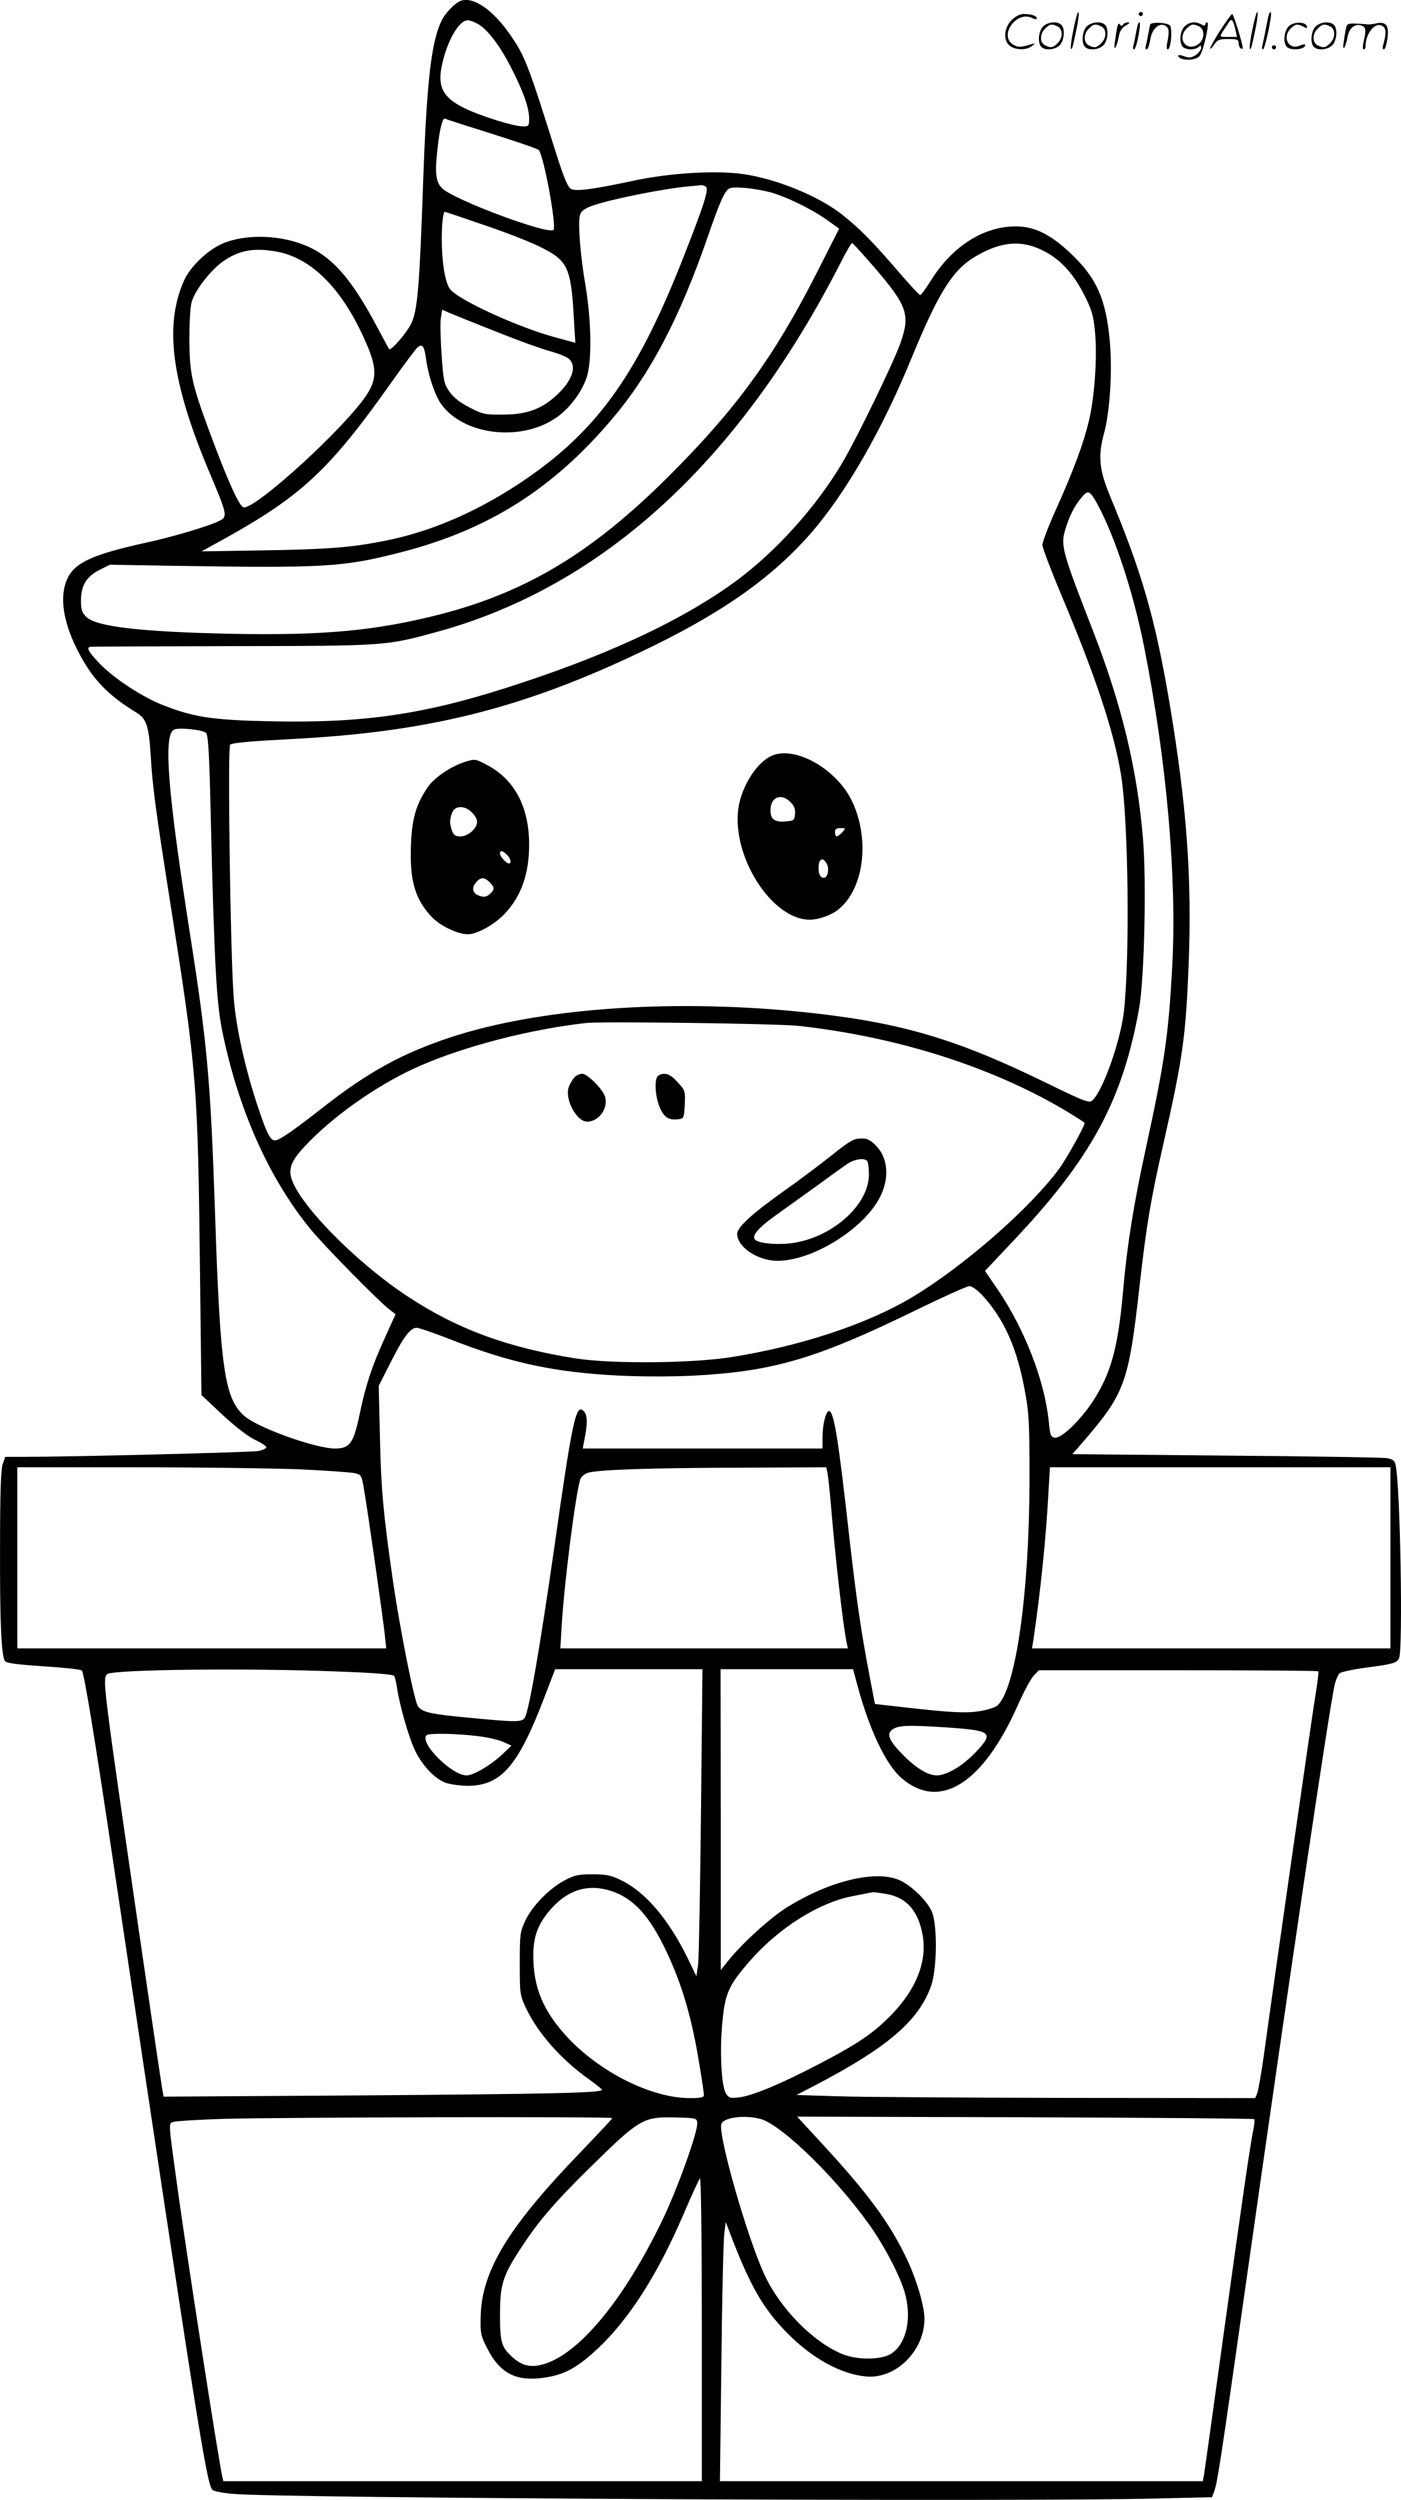 <?xml version="1.0" encoding="UTF-8"?>
<svg xmlns="http://www.w3.org/2000/svg" version="1.0" viewBox="0 0 673.38 1200.73" preserveAspectRatio="xMidYMid meet">
  <g transform="translate(-0.674,1200.738) scale(0.1,-0.1)" fill="#000000" stroke="none">
    <path d="M2220 12003 c-24 -9 -70 -55 -87 -87 -53 -102 -75 -290 -93 -796 -17 -497 -27 -606 -57 -667 -23 -47 -98 -133 -106 -122 -2 2 -30 54 -62 114 -113 212 -204 320 -319 374 -128 61 -308 68 -423 17 -73 -33 -154 -112 -183 -179 -95 -216 -58 -489 124 -920 84 -198 87 -211 50 -230 -50 -26 -225 -78 -359 -107 -255 -56 -340 -96 -375 -173 -37 -81 -22 -198 44 -332 70 -142 145 -223 288 -310 49 -30 60 -64 69 -205 9 -152 22 -252 99 -740 123 -784 128 -844 138 -1744 l7 -589 100 -94 c64 -59 121 -103 157 -121 32 -15 56 -31 55 -37 -2 -5 -19 -13 -38 -17 -30 -6 -889 -28 -1126 -28 l-91 0 -13 -37 c-8 -26 -12 -142 -12 -397 -1 -357 6 -519 23 -546 7 -11 53 -17 185 -26 97 -6 180 -15 185 -20 11 -12 60 -306 159 -974 398 -2664 441 -2934 469 -2962 6 -6 51 -15 99 -19 224 -21 3803 -39 4447 -22 l258 6 10 26 c16 44 25 99 159 1041 203 1430 391 2697 420 2832 6 26 17 52 25 59 8 6 59 17 114 25 140 18 159 23 171 46 20 37 6 843 -17 932 -4 18 -14 25 -42 30 -21 3 -369 9 -774 12 l-737 7 42 48 c212 245 228 287 282 769 32 282 53 409 115 680 92 407 106 507 120 857 16 416 -9 757 -91 1248 -69 408 -132 628 -285 995 -54 130 -61 195 -31 305 28 101 41 299 28 442 -18 206 -65 309 -193 428 -96 89 -171 125 -259 125 -155 0 -304 -95 -406 -257 -25 -40 -49 -73 -53 -73 -5 0 -58 57 -118 128 -121 139 -179 197 -262 262 -112 87 -312 168 -469 191 -131 19 -347 6 -517 -29 -210 -45 -289 -55 -313 -42 -15 8 -34 53 -72 173 -132 419 -149 465 -217 563 -85 124 -180 190 -242 167z m79 -108 c47 -24 107 -101 161 -206 62 -120 90 -199 90 -251 0 -35 -2 -38 -28 -38 -44 0 -200 48 -279 86 -104 50 -133 100 -114 199 23 119 82 225 126 225 9 0 29 -7 44 -15z m71 -530 c118 -37 220 -72 226 -78 24 -25 87 -367 71 -384 -25 -24 -475 143 -534 199 -31 29 -37 71 -24 186 11 102 25 157 38 149 5 -3 105 -35 223 -72z m1029 -254 c17 -11 -9 -90 -116 -361 -222 -560 -419 -828 -788 -1070 -208 -136 -422 -227 -633 -269 -163 -33 -274 -42 -587 -47 l-300 -5 120 66 c364 203 500 331 796 750 59 83 114 157 124 165 22 18 32 3 40 -60 11 -79 43 -174 74 -216 110 -149 387 -180 555 -60 63 44 122 125 144 195 24 80 21 268 -7 436 -25 144 -37 299 -27 338 4 17 18 30 48 42 78 31 352 87 483 98 22 2 45 4 50 5 6 1 16 -2 24 -7z m306 -26 c77 -20 204 -82 278 -135 l57 -41 -105 -207 c-207 -408 -390 -660 -719 -987 -365 -363 -681 -553 -1100 -660 -304 -77 -551 -100 -986 -92 -445 9 -662 34 -709 82 -21 20 -25 35 -25 78 0 72 26 115 89 147 l50 25 290 -5 c750 -12 828 -7 1110 65 420 108 732 305 1018 645 179 211 320 481 452 860 65 189 87 236 112 244 28 8 121 -2 188 -19z m-1379 -156 c99 -33 221 -80 272 -105 138 -67 153 -98 167 -346 l7 -117 -89 24 c-182 48 -477 183 -514 235 -23 31 -39 130 -39 240 0 75 7 130 15 130 2 0 83 -27 181 -61z m1879 -201 c164 -190 178 -232 129 -370 -34 -95 -206 -450 -278 -572 -123 -209 -314 -422 -506 -565 -244 -181 -588 -345 -1032 -492 -456 -152 -750 -196 -1215 -186 -274 6 -362 19 -509 76 -102 39 -243 132 -311 204 -53 56 -63 76 -40 78 6 1 313 2 682 3 743 1 736 1 988 70 793 219 1447 819 1935 1773 26 51 50 93 54 93 4 0 50 -51 103 -112z m826 70 c76 -40 139 -110 190 -213 34 -68 42 -95 49 -175 11 -117 -2 -311 -30 -426 -25 -105 -74 -238 -158 -424 -36 -80 -65 -156 -65 -170 0 -14 42 -124 93 -245 164 -390 252 -655 285 -860 35 -212 43 -869 14 -1134 -16 -143 -103 -389 -154 -431 -14 -11 -44 0 -223 88 -447 218 -718 295 -1202 342 -619 59 -1238 13 -1658 -125 -232 -77 -395 -166 -612 -336 -143 -112 -211 -159 -231 -159 -23 0 -38 29 -79 150 -65 193 -109 392 -120 537 -16 207 -30 1207 -17 1214 13 9 105 17 337 29 653 37 1110 157 1705 449 343 169 571 333 750 538 169 195 342 496 484 843 129 313 197 422 307 486 126 74 226 81 335 22z m-3695 1 c171 -31 320 -183 431 -440 52 -118 52 -174 0 -251 -104 -156 -522 -538 -588 -538 -20 0 -76 123 -164 360 -86 233 -97 281 -98 445 0 82 4 157 11 182 16 56 89 150 148 193 77 55 151 69 260 49z m1054 -384 c102 -41 218 -83 259 -94 41 -11 82 -28 92 -37 42 -38 14 -111 -68 -183 -68 -60 -139 -85 -249 -85 -85 -1 -96 1 -160 34 -47 24 -77 48 -97 76 -26 38 -29 51 -38 180 -5 76 -7 156 -3 176 l6 38 36 -16 c21 -8 120 -49 222 -89z m2893 -832 c83 -154 171 -422 222 -678 109 -548 159 -1114 136 -1539 -18 -331 -36 -457 -127 -875 -58 -265 -90 -464 -109 -681 -24 -277 -59 -402 -148 -537 -60 -90 -149 -175 -180 -171 -20 3 -23 11 -29 75 -20 198 -115 444 -246 637 l-61 89 131 139 c380 401 530 678 610 1123 25 144 36 611 18 819 -28 332 -102 637 -237 986 -150 385 -159 416 -137 491 20 67 45 117 80 158 31 37 39 33 77 -36z m-4286 -1096 c11 -11 16 -102 23 -418 17 -689 27 -878 55 -1014 76 -373 222 -702 419 -945 63 -79 329 -349 383 -391 l31 -24 -49 -108 c-64 -140 -94 -229 -124 -374 -29 -138 -47 -163 -118 -163 -93 0 -367 98 -434 155 -97 83 -118 224 -143 985 -21 621 -37 803 -119 1325 -108 688 -129 953 -80 987 19 13 140 1 156 -15z m2848 -1407 c472 -52 928 -196 1283 -407 50 -30 92 -57 92 -59 0 -16 -86 -170 -123 -221 -142 -192 -462 -471 -709 -618 -217 -129 -539 -235 -873 -287 -189 -29 -572 -32 -743 -5 -326 52 -564 139 -802 295 -259 169 -547 466 -566 584 -8 48 14 86 94 167 140 140 344 279 527 359 220 96 532 176 800 206 79 8 922 -3 1020 -14z m884 -1295 c104 -113 167 -254 204 -460 20 -107 22 -153 22 -425 -1 -548 -66 -1004 -154 -1084 -10 -9 -47 -21 -82 -27 -68 -11 -138 -8 -366 18 l-141 16 -26 136 c-42 219 -63 369 -96 656 -54 484 -75 615 -99 615 -15 0 -31 -67 -31 -127 l0 -53 -576 0 -576 0 5 29 c18 86 18 126 3 146 -40 50 -56 -22 -146 -657 -68 -472 -119 -769 -140 -809 -13 -24 -38 -24 -259 -3 -195 18 -236 27 -256 57 -18 29 -85 365 -119 597 -47 327 -58 445 -63 693 l-6 248 57 112 c60 120 95 167 125 167 11 0 84 -25 163 -56 291 -114 505 -159 814 -174 106 -5 259 -5 353 0 384 20 592 81 1071 315 129 63 245 115 256 115 13 0 39 -19 63 -45z m-3279 -835 c124 -6 241 -14 260 -18 34 -8 35 -9 47 -82 20 -117 91 -618 99 -692 l7 -68 -887 0 -886 0 0 435 0 435 568 0 c312 0 668 -5 792 -10z m2533 -12 c3 -13 11 -81 17 -153 21 -256 58 -579 76 -667 l6 -28 -691 0 -691 0 6 103 c12 205 66 633 90 710 3 10 18 23 32 29 40 16 291 25 743 26 l407 2 5 -22z m2707 -413 l0 -435 -861 0 -862 0 7 43 c33 222 61 492 72 705 l7 122 819 0 818 0 0 -435z m-5060 -546 c173 -6 267 -14 271 -21 4 -6 10 -32 14 -57 12 -82 54 -230 84 -296 36 -78 101 -146 157 -163 23 -6 66 -12 96 -12 164 0 245 93 374 432 l49 128 354 0 354 0 -7 -682 c-4 -376 -10 -708 -14 -738 l-8 -55 -42 87 c-91 186 -203 318 -319 374 -49 24 -71 29 -138 29 -68 0 -88 -4 -134 -29 -73 -38 -156 -123 -189 -193 -26 -55 -27 -66 -27 -208 0 -147 1 -151 31 -215 58 -121 170 -247 305 -342 32 -23 59 -45 59 -48 0 -15 -236 -20 -1151 -27 l-956 -6 -6 34 c-10 54 -203 1378 -242 1661 -38 282 -41 323 -22 335 33 22 687 29 1107 12z m2499 -71 c58 -213 137 -378 212 -442 184 -157 392 -25 560 356 28 62 61 124 75 138 l24 25 669 0 c368 0 671 -2 674 -5 2 -3 -2 -41 -9 -85 -13 -71 -200 -1375 -253 -1762 -12 -84 -26 -164 -31 -178 l-10 -25 -907 1 c-500 1 -996 4 -1103 8 l-195 6 85 44 c351 183 502 311 562 480 28 79 31 285 5 353 -20 51 -94 125 -153 153 -112 53 -335 1 -542 -127 -83 -51 -222 -178 -289 -263 l-32 -40 0 723 -1 722 318 0 319 0 22 -82z m435 -198 c209 -15 221 -24 134 -117 -64 -67 -140 -113 -189 -113 -45 0 -108 40 -176 113 -53 56 -64 85 -40 105 29 23 71 25 271 12z m-2264 -41 c46 -5 103 -18 125 -28 l40 -18 -45 -43 c-56 -52 -137 -100 -171 -100 -71 0 -228 157 -192 193 10 11 148 8 243 -4z m647 -745 c106 -36 182 -119 262 -288 77 -162 124 -324 160 -549 12 -70 21 -134 21 -142 0 -12 -15 -15 -68 -15 -181 0 -426 121 -584 288 -120 128 -168 242 -168 397 0 96 25 158 91 230 82 89 178 115 286 79z m1323 -14 c95 -18 150 -81 171 -195 23 -127 -29 -261 -151 -386 -86 -88 -161 -139 -350 -237 -178 -93 -313 -149 -377 -158 -47 -6 -52 -4 -67 18 -22 34 -31 205 -17 345 13 137 30 175 133 293 137 156 327 277 488 309 90 18 95 19 106 20 6 0 35 -4 64 -9z m-1320 -1076 c0 -3 -69 -76 -153 -164 -347 -359 -475 -569 -480 -789 -2 -77 1 -93 27 -144 64 -131 144 -172 290 -148 91 15 152 50 247 139 149 140 288 357 410 642 39 91 75 169 80 175 5 5 9 -275 9 -723 l0 -732 -1150 0 -1150 0 -5 23 c-17 72 -170 1058 -214 1377 -47 342 -45 317 -19 326 13 4 115 10 228 14 253 8 1880 12 1880 4z m408 -21 c6 -38 -95 -319 -168 -470 -180 -373 -391 -632 -561 -688 -64 -21 -108 -14 -155 27 -57 50 -64 73 -64 207 0 146 13 188 102 323 84 128 162 219 330 384 240 236 256 245 413 241 95 -2 100 -3 103 -24z m304 17 c108 -30 390 -310 545 -540 62 -93 126 -218 147 -289 37 -125 11 -249 -63 -298 -44 -30 -157 -32 -229 -5 -141 54 -305 219 -381 384 -83 178 -225 676 -207 724 12 32 113 44 188 24z m2373 -1 c3 -4 1 -26 -4 -50 -14 -65 -50 -311 -146 -1004 -47 -341 -88 -635 -91 -652 l-6 -33 -1160 0 -1161 0 7 568 c3 312 10 592 14 622 l7 55 19 -50 c97 -256 161 -368 282 -489 118 -118 255 -193 374 -203 142 -13 280 123 280 277 0 61 -37 187 -85 288 -83 175 -190 319 -418 565 l-109 118 1095 -3 c602 -2 1098 -6 1102 -9z M3715 8377 c-79 -36 -155 -166 -162 -276 -16 -233 173 -512 346 -511 44 0 109 24 141 52 120 101 148 334 63 515 -73 156 -275 271 -388 220z m91 -222 c19 -19 24 -34 22 -58 -3 -30 -6 -32 -46 -35 -53 -4 -72 10 -72 54 0 63 51 84 96 39z m249 -145 c-10 -11 -22 -20 -27 -20 -4 0 -8 9 -8 20 0 15 7 20 27 20 25 0 26 0 8 -20z m-75 -151 c7 -11 9 -32 5 -46 -8 -34 -39 -27 -43 10 -6 54 17 76 38 36z M2245 8349 c-68 -20 -150 -76 -182 -122 -57 -84 -76 -150 -81 -277 -7 -173 20 -263 101 -348 42 -43 124 -82 173 -82 44 0 130 48 178 100 78 83 116 191 116 330 0 182 -70 314 -204 384 -53 28 -56 29 -101 15z m30 -244 c14 -13 25 -33 25 -45 0 -32 -44 -70 -80 -70 -24 0 -33 6 -40 26 -6 14 -10 34 -10 44 0 10 4 30 10 44 13 35 61 36 95 1z m167 -202 c18 -16 25 -43 11 -43 -12 0 -43 33 -43 47 0 17 10 17 32 -4z m-82 -133 c24 -24 25 -34 4 -54 -18 -19 -38 -20 -65 -6 -23 13 -24 37 -2 62 21 23 38 23 63 -2z M2767 6832 c-8 -9 -20 -29 -26 -44 -22 -58 36 -168 88 -168 62 0 109 77 81 131 -21 41 -83 99 -105 99 -12 0 -29 -8 -38 -18z M3171 6841 c-21 -13 -16 -101 8 -155 20 -47 45 -61 92 -54 22 3 24 8 27 70 3 65 2 68 -34 107 -36 41 -64 50 -93 32z M4005 6459 c-55 -44 -158 -121 -230 -172 -155 -110 -225 -174 -225 -206 0 -57 80 -117 168 -128 152 -17 401 120 502 276 64 100 62 211 -5 278 -26 26 -41 33 -71 32 -33 0 -54 -12 -139 -80z m171 -30 c4 -7 7 -35 7 -63 0 -141 -164 -293 -353 -327 -67 -12 -162 -7 -190 11 -26 16 5 55 91 117 45 32 134 96 198 142 64 47 131 95 150 108 36 24 85 31 97 12z M5166 11864 c-10 -47 -15 -88 -12 -91 5 -6 9 7 30 110 7 37 10 67 6 67 -4 0 -15 -39 -24 -86z M5480 11940 c0 -5 5 -10 10 -10 6 0 10 5 10 10 0 6 -4 10 -10 10 -5 0 -10 -4 -10 -10z M6026 11864 c-10 -47 -15 -88 -12 -91 5 -6 9 7 30 110 7 37 10 67 6 67 -4 0 -15 -39 -24 -86z M6106 11939 c-3 -8 -10 -41 -16 -74 -6 -33 -14 -68 -16 -77 -3 -10 -1 -18 3 -18 10 0 46 171 38 178 -2 3 -7 -1 -9 -9z M4869 11911 c-38 -38 -41 -101 -7 -125 29 -20 79 -20 104 0 18 14 18 15 1 10 -53 -17 -69 -17 -92 -2 -69 45 21 166 94 126 12 -6 21 -7 21 -1 0 12 -25 21 -62 21 -19 0 -39 -10 -59 -29z M5870 11859 c-28 -45 -49 -83 -47 -85 2 -3 12 7 21 21 14 21 24 25 66 25 43 0 50 -3 50 -19 0 -11 5 -23 10 -26 6 -3 10 -3 10 1 0 20 -44 164 -51 164 -4 0 -30 -37 -59 -81z m75 4 l7 -33 -42 0 c-42 0 -42 0 -28 23 8 12 21 32 29 44 15 25 22 18 34 -34z M5020 11880 c-22 -22 -27 -79 -8 -98 19 -19 66 -14 88 8 22 22 27 79 8 98 -19 19 -66 14 -88 -8z m71 0 c25 -14 25 -54 -1 -80 -23 -23 -33 -24 -61 -10 -25 14 -25 54 1 80 23 23 33 24 61 10z M5230 11880 c-22 -22 -27 -79 -8 -98 19 -19 66 -14 88 8 22 22 27 79 8 98 -19 19 -66 14 -88 -8z m71 0 c25 -14 25 -54 -1 -80 -23 -23 -33 -24 -61 -10 -25 14 -25 54 1 80 23 23 33 24 61 10z M5376 11874 c-3 -16 -8 -47 -11 -69 -8 -51 10 -26 19 27 5 27 15 42 34 53 18 10 22 14 10 15 -9 0 -20 -5 -24 -11 -5 -8 -9 -8 -14 1 -5 8 -10 3 -14 -16z M5477 11893 c-2 -4 -7 -26 -11 -48 -4 -22 -9 -48 -12 -57 -3 -10 -1 -18 4 -18 4 0 14 28 20 62 11 58 10 81 -1 61z M5535 11890 c-1 -3 -5 -23 -9 -45 -4 -22 -9 -48 -12 -57 -3 -10 -1 -18 4 -18 5 0 13 20 17 45 7 53 44 87 74 68 17 -11 19 -28 8 -80 -4 -18 -3 -33 2 -33 16 0 24 99 11 115 -12 14 -87 18 -95 5z M5700 11880 c-22 -22 -27 -79 -8 -98 7 -7 24 -12 38 -12 14 0 31 5 38 12 9 9 12 8 12 -5 0 -9 -12 -24 -26 -34 -21 -13 -32 -15 -55 -6 -16 6 -29 8 -29 3 0 -24 81 -27 102 -2 18 19 50 162 37 162 -5 0 -9 -5 -9 -10 0 -7 -6 -7 -19 0 -30 16 -59 12 -81 -10z m71 0 c29 -16 25 -65 -6 -86 -56 -37 -103 28 -55 76 23 23 33 24 61 10z M6201 11881 c-23 -23 -28 -80 -9 -99 19 -19 88 -13 88 9 0 5 -11 4 -24 -2 -54 -25 -89 38 -46 81 23 23 33 24 62 9 16 -9 19 -8 16 3 -8 22 -64 22 -87 -1z M6330 11880 c-22 -22 -27 -79 -8 -98 19 -19 66 -14 88 8 22 22 27 79 8 98 -19 19 -66 14 -88 -8z m71 0 c25 -14 25 -54 -1 -80 -23 -23 -33 -24 -61 -10 -25 14 -25 54 1 80 23 23 33 24 61 10z M6476 11871 c-3 -14 -8 -44 -11 -66 -8 -51 10 -26 19 27 8 41 35 63 66 53 22 -7 24 -21 11 -77 -5 -22 -5 -38 0 -38 5 0 9 6 9 13 0 68 51 125 85 97 15 -13 15 -35 -1 -92 -3 -10 -1 -18 4 -18 6 0 13 23 17 50 9 63 -5 84 -49 76 -17 -4 -35 -6 -41 -6 -101 8 -104 7 -109 -19z M6120 11780 c0 -5 5 -10 10 -10 6 0 10 5 10 10 0 6 -4 10 -10 10 -5 0 -10 -4 -10 -10z"></path>
  </g>
</svg>
